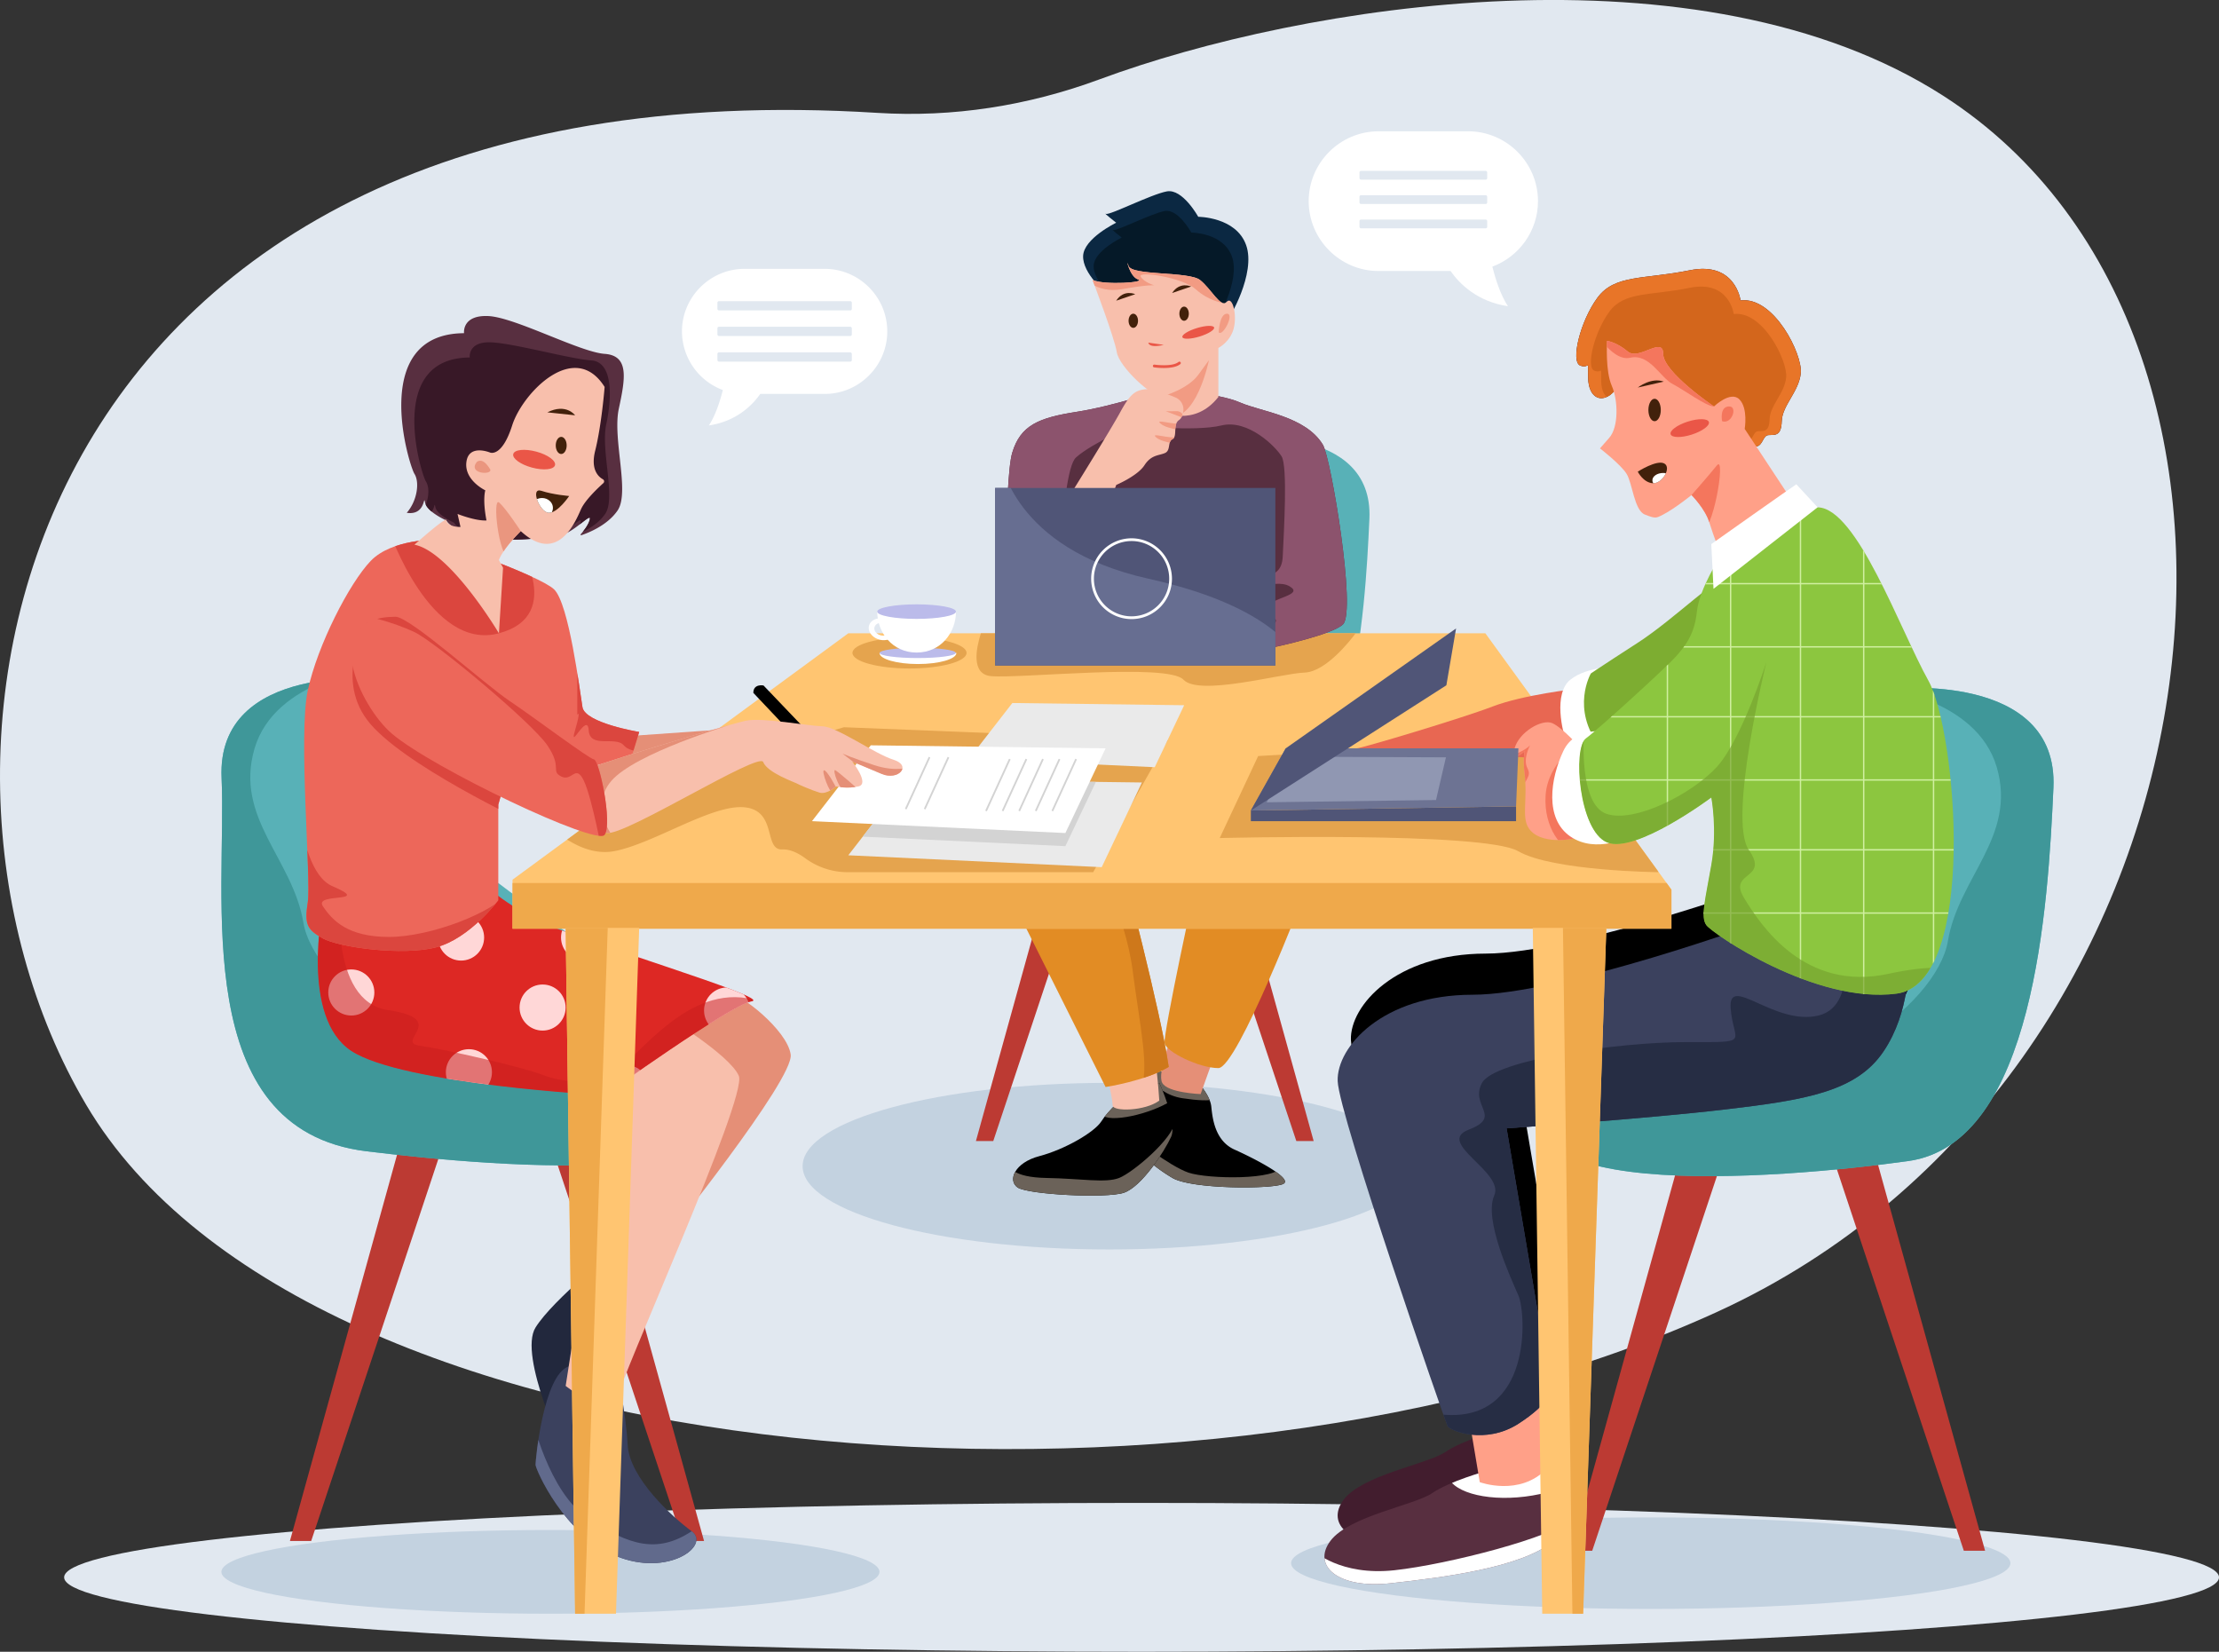 <svg xmlns="http://www.w3.org/2000/svg" xmlns:xlink="http://www.w3.org/1999/xlink" viewBox="0 0 3224.53 2400"><rect x="0" y="0" width="3224.53" height="2400" fill="#333333" stroke="none"/><defs><style>.cls-1{fill:none;}.cls-2{fill:#e87528;}.cls-3{fill:#e1e8f0;}.cls-4{fill:#c3d2e0;}.cls-5{fill:#bc3a33;}.cls-6{fill:#58b1b7;}.cls-7{clip-path:url(#clip-path);}.cls-8{fill:#3f9799;}.cls-9{clip-path:url(#clip-path-2);}.cls-10{fill:#421d2e;}.cls-11{fill:#fff;}.cls-12{fill:#e58f77;}.cls-13{fill:#22283d;}.cls-14{fill:#3b415e;}.cls-15{clip-path:url(#clip-path-3);}.cls-16{fill:#616a8c;}.cls-17{fill:#f8bfac;}.cls-18{fill:#dd2824;}.cls-19{clip-path:url(#clip-path-4);}.cls-20{fill:#ffd7d7;}.cls-21{opacity:0.53;}.cls-22{fill:#c91c1c;}.cls-23{clip-path:url(#clip-path-5);}.cls-24{fill:#6b6259;}.cls-25{fill:#e28c24;}.cls-26{clip-path:url(#clip-path-6);}.cls-27{clip-path:url(#clip-path-7);}.cls-28{fill:#ce781b;}.cls-29{fill:#ffc571;}.cls-30{fill:#e5a44e;}.cls-31{clip-path:url(#clip-path-8);}.cls-32{fill:#efa94b;}.cls-33{fill:#e86752;}.cls-34{fill:#7dad31;}.cls-35{fill:#ffa088;}.cls-36{clip-path:url(#clip-path-9);}.cls-37{fill:#f4765d;}.cls-38{fill:#582f40;}.cls-39{clip-path:url(#clip-path-10);}.cls-40{clip-path:url(#clip-path-11);}.cls-41{fill:#262d44;}.cls-42{fill:#8cc63f;}.cls-43{clip-path:url(#clip-path-12);}.cls-44{fill:#d0efa0;}.cls-45{opacity:0.67;}.cls-46{fill:#76a32e;}.cls-47{fill:#301622;}.cls-48{clip-path:url(#clip-path-13);}.cls-49{fill:#d3661c;}.cls-50{clip-path:url(#clip-path-14);}.cls-51{fill:#42210b;}.cls-52{fill:#ea5647;}.cls-53{clip-path:url(#clip-path-15);}.cls-54{fill:#505577;}.cls-55{fill:#6d7393;}.cls-56{fill:#9097b2;}.cls-57{fill:#eaeaea;}.cls-58{fill:#d3d3d3;}.cls-59{clip-path:url(#clip-path-16);}.cls-60{clip-path:url(#clip-path-17);}.cls-61{fill:#ed675a;}.cls-62{clip-path:url(#clip-path-18);}.cls-63{fill:#db463e;}.cls-64{clip-path:url(#clip-path-20);}.cls-65{fill:#381827;}.cls-66{clip-path:url(#clip-path-21);}.cls-67{fill:#ea967f;}.cls-68{clip-path:url(#clip-path-22);}.cls-69{clip-path:url(#clip-path-23);}.cls-70{clip-path:url(#clip-path-24);}.cls-71{fill:#bbbbea;}.cls-72{clip-path:url(#clip-path-25);}.cls-73{fill:#8c536d;}.cls-74{fill:#0b2842;}.cls-75{clip-path:url(#clip-path-26);}.cls-76{fill:#051928;}.cls-77{clip-path:url(#clip-path-27);}.cls-78{fill:#f29b83;}.cls-79{clip-path:url(#clip-path-28);}.cls-80{clip-path:url(#clip-path-29);}.cls-81{fill:#676e91;}</style><clipPath id="clip-path"><path class="cls-1" d="M2748.31,1000.86s243.33-26.43,235.61,143.73-27.65,516.79-210.81,542.39-667,67.53-505.66-135S2794.66,1250.89,2748.31,1000.86Z"/></clipPath><clipPath id="clip-path-2"><path class="cls-1" d="M557.61,986.7S314.28,960.27,322,1130.43s-48.54,510.89,210.81,542.39c183.59,22.3,667,67.53,505.66-135S511.26,1236.73,557.61,986.7Z"/></clipPath><clipPath id="clip-path-3"><path class="cls-1" d="M895.35,1985.41s14.16,65.81,16.74,114,65,104.86,93,125.46-33.8,67-109.76,36.05-117-126.15-117.1-132.6,11.24-130.06,48.08-142.93S895.35,1985.41,895.35,1985.41Z"/></clipPath><clipPath id="clip-path-4"><path class="cls-1" d="M469.17,1318.45S436,1478.11,510.5,1527s368.11,64.38,368.11,64.38,182.83-131.33,213.73-136.48-250.23-87.24-309.23-117-86.75-59.77-86.75-59.77Z"/></clipPath><clipPath id="clip-path-5"><path class="cls-1" d="M1741.27,1573.39s17.17,18,18.89,34.34,5,49.78,33.86,62.66,85.45,42.06,70.86,49.78-132.45,8.09-161.07-8.6a231.84,231.84,0,0,1-47.52-36.89s3.25-99,18.29-113.12S1741.27,1573.39,1741.27,1573.39Z"/></clipPath><clipPath id="clip-path-6"><path class="cls-1" d="M1633.12,1594s-22.32,18.89-32.62,35.19-54.08,41.21-90.13,50.65-46.35,35.19-31.76,45.49,128.76,16.31,154.51,7.73,59.22-60.36,68.67-81.25-17.17-78.41-17.17-78.41Z"/></clipPath><clipPath id="clip-path-7"><path class="cls-1" d="M1461.45,1289.27l145.13,290.13s57.44-8.58,91.77-29.19c-12-82.4-66.95-290.23-66.95-290.23Z"/></clipPath><clipPath id="clip-path-8"><polygon class="cls-1" points="744.77 1278.16 1232.71 920.17 2158.44 920.17 2428.83 1292.7 2428.83 1349.36 744.77 1349.36 744.77 1278.16"/></clipPath><clipPath id="clip-path-9"><path class="cls-1" d="M2301.74,1212.88c-10.64,7.72-66,16.73-81.5-11.59-8.83-16.19-.27-41.83-4.86-78-2.56-20.15.27-32,.27-32s-21.16,19.94-14.72-3.89,39.85-43.13,54.71-36.71,41.69,36.71,41.69,36.71Z"/></clipPath><clipPath id="clip-path-10"><path class="cls-1" d="M2160.16,2137.34s-53.22,14.53-79,32.16-120.24,33.08-147.68,69.13,10.34,70.38,87.59,61.8,187.12-22.32,235.19-60.09,6.87-104.72,0-120.17S2183.52,2130.1,2160.16,2137.34Z"/></clipPath><clipPath id="clip-path-11"><path class="cls-1" d="M2564,1337.93s-294,107.28-424.46,107.42-197.43,75.68-195.71,125.47,156.22,494.42,159.65,501.28,54.94,27.47,103-3.43,47.41-49.79,47.41-49.79l-64.58-379.4s200.86-13.73,317.6-27.46,190.56-25.75,230-84.12S2773,1399.14,2773,1399.14Z"/></clipPath><clipPath id="clip-path-12"><path class="cls-1" d="M2500.93,806.87s-31.76,48.07-35.19,82.4-18.89,51.5-30.91,65.24S2323.25,1059.23,2304.36,1073s-10.3,133.91,30.9,151.07,151.51-65.23,151.51-65.23,9,46.35,0,97.85-15.88,75.54-7.3,87.56,157.94,115,276.39,99.57,87.56-381.12,46.36-454.94-103.87-251.07-160.95-251.72S2500.93,806.87,2500.93,806.87Z"/></clipPath><clipPath id="clip-path-13"><path class="cls-2" d="M2529.25,436.48s-7.29-57.3-73.81-43.78-109,5.8-134.13,39.92-39.27,92.7-25.1,98.5,10.94-12.24,11.59,18S2328.46,587,2345.16,569s179.59,52.86,179.59,52.86,17.54,28.85,27.44,27,9.25-16,17.62-16.68,18.67,2.79,19.32-20.17,25.1-42.92,27.68-70S2578.18,430.69,2529.25,436.48Z"/></clipPath><clipPath id="clip-path-14"><path class="cls-1" d="M2335.26,495.28c0,2.57-2.57,43.78,6.87,65.24s10,60.08-3.59,75.53L2325,651.5s30.05,23.18,38.63,36.91,11.16,53.22,26.61,59.23,15.82,5.57,26.61,0c16.88-8.72,41.2-28.33,41.2-28.33s19.74,19.75,25.75,39.49,17.17,48.07,17.17,48.07l105.58-75.54-71.25-108.15s5.15-30-7.72-42.92-36.91,10.3-36.91,10.3-73.82-49.79-73.82-76.4-35.19,10.3-51.5-3.43S2335.26,495.28,2335.26,495.28Z"/></clipPath><clipPath id="clip-path-15"><path class="cls-1" d="M2379.9,685.33s27.7-17.81,38.58-11.87-3,29.67-16.82,28.68S2379.9,685.33,2379.9,685.33Z"/></clipPath><clipPath id="clip-path-16"><polygon class="cls-1" points="821.96 1348.23 835.69 2344.74 895.12 2344.74 928.83 1348.23 821.96 1348.23"/></clipPath><clipPath id="clip-path-17"><polygon class="cls-1" points="2227.37 1348.23 2241.11 2344.74 2300.53 2344.74 2334.24 1348.23 2227.37 1348.23"/></clipPath><clipPath id="clip-path-18"><path class="cls-1" d="M634,784.14S569.6,782.83,538.7,815s-77.26,122.32-91.42,188,5.15,275.54,0,307.73-1.29,39.91,21.89,52.79,115.88,25.75,164.81,12.87,90.12-68.24,90.12-68.24V1169.1l34.77-123.61s63.09,76,95.28,69.53,64.38-18,64.38-18l10.3-33.48s-78.55-12.88-82.41-36-19.54-150.65-41.31-171.25S634,784.14,634,784.14Z"/></clipPath><clipPath id="clip-path-20"><path class="cls-1" d="M674.32,484.12s-3.43-26.61,35.19-24.89,133,52.36,169.1,54.93,30,36,20.6,79.82,16.31,121-1.71,147.65c-14.91,22-43.33,32.86-52.71,36a.85.85,0,0,1-.9-1.38c3.78-4.22,11.35-13.43,13.26-21.7,2.58-11.16-24.11,20.9-45.49,24-140.77,20.6-163.09-22.32-163.09-22.32s-28.33-12.53-30.9-26,1.71,19.19-26.61,14.88c15.45-17.69,18.88-44.66,11.16-56.68S535.26,485,674.32,484.12Z"/></clipPath><clipPath id="clip-path-21"><path class="cls-1" d="M878.61,562.23s-4.29,54.94-13.73,92.71c-6.75,27,4.31,37.57,11.17,41.42a3.48,3.48,0,0,1,.7,5.63c-8.26,7.42-26.56,24.78-32.47,37.92-7.73,17.17-33.48,81.55-87.56,31.76C729.25,799.14,725,813.73,725,813.73l6,11.16-6,95.28S654.58,801.72,602.22,791.42c51.5-45.5,46.35-35.2,46.35-35.2s1.71,9.45,20.6,9.45l-4.29-18.89s25.75,10.3,42.06,9.44c-6-30.9-1.72-43.77-1.72-43.77s-30.9-14.6-27.47-41.21,34.34-13.73,34.34-13.73,17.16,7.73,32.19-39.48S834.83,492.7,878.61,562.23Z"/></clipPath><clipPath id="clip-path-22"><path class="cls-1" d="M827.11,720.68s-23.44-1.87-40.32-7.5S784,744.12,797.1,745.06,827.11,720.68,827.11,720.68Z"/></clipPath><clipPath id="clip-path-23"><path class="cls-1" d="M835.69,1124.46c11.86-9.19,224-72.1,248.07-77.25s91,7.68,111.59,8.13,75.54,39.94,103,48.52,6.87,30.9-17.16,20.6-42.71-17.81-42.71-17.81,25.75,32.19,9,36-32.84,0-32.84,0-12.87,12.24-23.82,9-31.54-12.24-33.47-13.52-42.49-15.45-48.29-30.9S909,1214.16,882.22,1210.3,835.69,1124.46,835.69,1124.46Z"/></clipPath><clipPath id="clip-path-24"><path class="cls-1" d="M574.75,896.14c21,0,129.18,97.85,165.66,122.31s115,83.7,122.75,85,27,92.71,15.45,109.45-249.78-96.48-309-146.79C522.39,1026,462,896.15,574.75,896.14Z"/></clipPath><clipPath id="clip-path-25"><path class="cls-1" d="M1691.09,565.47s-71.51,24.31-126.45,32.89-81.68,19.24-93.75,59.58-9.13,272.18-9.13,272.18l391.53,9.79s83-17.72,98.28-32.75c19.64-19.25-17.49-241.53-29.18-260.9-25.32-42-90.13-48-121-61.71S1691.09,565.47,1691.09,565.47Z"/></clipPath><clipPath id="clip-path-26"><path class="cls-1" d="M1782.47,466.09c3.44-1.71,42.92-68.67,28.33-109.87s-69.59-41.2-69.59-41.2-22.68-41.2-45.65-36.91-83.51,35.19-88.43,32.62S1622,323.61,1622,323.61s-47.21,22.86-48.07,48.34,33.24,53.78,33.24,53.78Z"/></clipPath><clipPath id="clip-path-27"><path class="cls-1" d="M1587.62,406.87s31.76,83.26,35.2,104.72,51.5,66.09,66.09,64.38v22.31s46.35,23.18,81.55-21.46V505.58s17.16-8.58,22.31-28.33-1.71-48.07-10.3-38.62-22.31-18.89-38.62-31.76-99.57-6-103.87-20.6.86,15.45,13.74,19.74S1605.65,414.59,1587.62,406.87Z"/></clipPath><clipPath id="clip-path-28"><path class="cls-1" d="M1560.28,710.81s53.31-85.74,67.21-111.25,20.86-32.45,37.09-34c10.67-1,31,6.66,43.72,12a18.67,18.67,0,0,1,11.24,19.52c-.67,5.32-2.38,10.66-6.29,13.26-9.27,6.19-2,23.86-9.48,27.77s-2,16.27-11,20.14-19.73,2.31-29.78,17.77-40.94,28.58-40.94,28.58l-8.5,22.41Z"/></clipPath><clipPath id="clip-path-29"><rect class="cls-1" x="1446.05" y="709.01" width="407.24" height="257.94"/></clipPath></defs><g id="Layer_2" data-name="Layer 2"><g id="_10" data-name="10"><ellipse class="cls-3" cx="1658.87" cy="2291.85" rx="1565.67" ry="108.15"/><ellipse class="cls-4" cx="799.86" cy="2283.91" rx="478.14" ry="60.83"/><ellipse class="cls-4" cx="2398.78" cy="2271.27" rx="522.65" ry="66.5"/><path class="cls-3" d="M1275,164c109.24,6.82,218.59-10.11,323.2-48.85,293.69-108.77,872.28-202.82,1225.6,24,554.46,356,417.79,1426.66-330,1767.69S448.08,2151.5,125.3,1605.37C-184.26,1081.61,36.78,86.67,1275,164Z"/><ellipse class="cls-4" cx="1611.88" cy="1694.42" rx="445.57" ry="121.03"/><polygon class="cls-5" points="2658.01 1665.24 2853.72 2253.22 2884.62 2253.22 2721.53 1665.24 2658.01 1665.24"/><polygon class="cls-5" points="2509.44 1665.24 2313.73 2253.22 2282.83 2253.22 2445.92 1665.24 2509.44 1665.24"/><path class="cls-6" d="M2748.31,1000.86s243.33-26.43,235.61,143.73-27.65,516.79-210.81,542.39-667,67.53-505.66-135S2794.66,1250.89,2748.31,1000.86Z"/><g class="cls-7"><path class="cls-8" d="M2717.24,999.37c12.87-2.8,154.94,14.67,184.34,115.38s-55.59,159.93-71,252.63-202.12,242-401.71,179-149.56-240.77-149.56-240.77l-76.2,414.59s429.75,110.83,438.2,105.21,385-160.14,385-160.14,157.08-517.8,146.78-532.72S3062.3,878.11,3062.3,878.11l-309,42.06Z"/></g><polygon class="cls-5" points="1724.14 1178.42 1883.75 1657.96 1908.95 1657.96 1775.94 1178.42 1724.14 1178.42"/><polygon class="cls-5" points="1602.97 1178.42 1443.35 1657.96 1418.15 1657.96 1551.16 1178.42 1602.97 1178.42"/><path class="cls-6" d="M1797.78,636.57S1996.24,615,1989.94,753.79s-22.55,421.48-171.93,442.36S1274,1251.22,1405.6,1086,1835.59,840.48,1797.78,636.57Z"/><polygon class="cls-5" points="647.91 1651.08 452.2 2239.06 421.3 2239.06 584.39 1651.08 647.91 1651.08"/><polygon class="cls-5" points="796.48 1651.08 992.19 2239.06 1023.09 2239.06 860 1651.08 796.48 1651.08"/><path class="cls-6" d="M557.61,986.7S314.28,960.27,322,1130.43s-48.54,510.89,210.81,542.39c183.59,22.3,667,67.53,505.66-135S511.26,1236.73,557.61,986.7Z"/><g class="cls-9"><path class="cls-8" d="M554.17,972.44c-12.87-2.8-154.94,14.67-184.34,115.38s55.59,159.93,71,252.63,202.12,242,401.72,179,149.56-240.77,149.56-240.77l76.19,414.59s-429.75,110.83-438.2,105.21-385-160.14-385-160.14S88.08,1120.51,98.38,1105.59,209.11,851.18,209.11,851.18l309,42.06Z"/></g><path class="cls-10" d="M2179.37,2077.57s-53.22,14.53-79,32.16-120.24,33.08-147.67,69.13,10.33,70.38,87.58,61.8,187.13-22.32,235.2-60.09,6.86-104.72,0-120.17S2202.74,2070.33,2179.37,2077.57Z"/><path class="cls-11" d="M2153.62,1998.6l15.91,95.21s57.91,21.53,97.39-19.67c0-68.67-18.88-120.17-18.88-120.17Z"/><path d="M2204.72,2101.43h-1.33a111.63,111.63,0,0,1-34.56-5.74l-1.08-.4-16.35-97.84,97.76-46.22.76,2.06c.19.52,19,52.62,19,120.86v.8l-.55.58C2257,2087.39,2236.76,2101.43,2204.72,2101.43Zm-33.42-9.13c8,2.59,58.47,17,93.62-19-.13-59.49-14.63-106.37-18-116.6l-91,43Z"/><path d="M2583.23,1278.16s-294,107.28-424.46,107.42-197.43,75.68-195.71,125.47,156.22,494.42,159.66,501.28,54.93,27.47,103-3.43,47.41-49.78,47.41-49.78l-64.58-379.4s200.86-13.74,317.6-27.47,190.56-25.75,230-84.12,36.06-128.76,36.06-128.76Z"/><path class="cls-12" d="M1061.44,1445.35c12.42-3.3,82.41,50.79,87.56,86.84s-185.41,273-185.41,273L855.44,1928.76l10.3-100.43,139.37-265.24L961,1496.14Z"/><path class="cls-13" d="M895.35,1815.45s-91.28,72.1-117.1,113.31S822,2115.27,822,2115.27l73.16-176.21Z"/><path class="cls-14" d="M895.35,1985.41s14.16,65.81,16.74,114,65,104.86,93,125.46-33.8,67-109.76,36.05-117-126.15-117.1-132.6,11.24-130.06,48.08-142.93S895.35,1985.41,895.35,1985.41Z"/><g class="cls-15"><path class="cls-16" d="M772.5,2057.51s23.71,110.73,82.94,149.36,99.69,50.89,149.67,18,52.47,29.62,52.47,29.62-59.23,47.64-74.68,51.5S755,2250.64,747.28,2245.49s-36-74.67-36-74.67Z"/></g><path class="cls-17" d="M966.16,1475.54s93.79,56.65,107.41,87.55S899.21,2006,895.35,2036.91,822,2013.73,822,2013.73s46.35-309.28,73.39-361.93,9-50.08-42.49-86.13S966.16,1475.54,966.16,1475.54Z"/><path class="cls-18" d="M469.17,1318.45S436,1478.11,510.5,1527s368.11,64.38,368.11,64.38,182.83-131.33,213.73-136.48-250.23-87.24-309.23-117-86.75-59.77-86.75-59.77Z"/><g class="cls-19"><circle class="cls-20" cx="670.03" cy="1362.23" r="33.48"/><circle class="cls-20" cx="848.75" cy="1362.23" r="33.48"/><circle class="cls-20" cx="788.48" cy="1463.95" r="33.48"/><circle class="cls-20" cx="681.39" cy="1557.94" r="33.48"/><circle class="cls-20" cx="909.78" cy="1581.12" r="33.48"/><circle class="cls-20" cx="1056.57" cy="1468.26" r="33.48"/><circle class="cls-20" cx="510.5" cy="1442.06" r="33.48"/><g class="cls-21"><path class="cls-22" d="M492.19,1291.75c3.71,1.74-16.58,163.19,72.26,176.06s9,46.35,45.06,51.5,149.36,30.9,179,42.49,80.38,18,121.3-18,120.76-136.48,221.19-76-235.62,184-235.62,184-101.72,13.91-128.76,15.39-339.91-144-354.07-151.74,8.78-121,8.78-121S457.13,1275.34,492.19,1291.75Z"/></g></g><path d="M1741.27,1573.39s17.17,18,18.89,34.34,5,49.78,33.86,62.66,85.45,42.06,70.86,49.78-132.45,8.09-161.07-8.6a231.84,231.84,0,0,1-47.52-36.89s3.25-99,18.29-113.12S1741.27,1573.39,1741.27,1573.39Z"/><g class="cls-23"><path class="cls-24" d="M1645.88,1651.8s53.43,42.62,81.28,52.06,130,11.16,135.14-9.44,33.48,30.87,33.48,30.87l-48.07,29.22-166.52-17.36-50.65-47.88Z"/><path class="cls-24" d="M1656.29,1544.69s17.16,44.15,61.81,51,66,2.71,61.8-17.17-55.76-55.36-55.76-55.36h-51Z"/></g><path class="cls-12" d="M1767,1528.76c-1.71,2.57-22.31,60.94-22.31,60.94s-48-1.8-55.8-16.31,14.9-70.39,14.9-70.39Z"/><path class="cls-25" d="M1738.7,1278.16s-48.79,224.64-46.36,237.55,50.65,36.22,78.12,36.22,125.32-254.08,125.32-254.08Z"/><path d="M1633.12,1594s-22.32,18.89-32.62,35.19-54.08,41.21-90.13,50.65-46.35,35.19-31.76,45.49,128.76,16.31,154.51,7.73,59.22-60.36,68.67-81.25-17.17-78.41-17.17-78.41Z"/><g class="cls-26"><path class="cls-24" d="M1467.45,1694.42s2.58,16.27,53.22,17.15,85.84,7.7,105.58,0,78.11-56.63,81.55-82.39,19.36,37.77,19.36,37.77l-55.42,91.85s-76,7.72-90.37,7.72-123.36-24-123.36-24Z"/><path class="cls-24" d="M1596.12,1593.66c1,2.71-11.21,29.8,20.41,30.9s92.22-20.23,100.24-40-26.8-50.38-26.8-50.38l-71.13,25Z"/></g><path class="cls-17" d="M1607.13,1554.51s9.68,42.06,9.68,51.5,47.21,8.58,67.81-6.87c-3.43-55.79-13.73-115-13.73-115Z"/><path class="cls-25" d="M1461.45,1289.27l145.13,290.13s57.44-8.58,91.77-29.19c-12-82.4-66.95-290.23-66.95-290.23Z"/><g class="cls-27"><path class="cls-28" d="M1588,1238.63s47.44,90.13,57.86,171.24,26.07,147.53,10.41,174.85,33.24,9.27,47.52,10.56,16.86-143.08,9.14-149.93-53.57-224.73-53.57-224.73Z"/></g><polygon class="cls-29" points="2428.83 1292.7 2428.83 1349.36 744.78 1349.36 744.78 1278.15 824.17 1219.91 929.08 1142.94 1232.71 920.16 2158.44 920.16 2268.81 1072.25 2409.2 1265.66 2428.83 1292.7"/><path class="cls-30" d="M1696.93,1075.42l-108.36,191.87H1231.13a104,104,0,0,1-61.35-20.54c-9.59-7-21.33-13-33.07-12.55-27.37,1.16-7-56.09-54.38-61.16s-132.85,53.15-190.12,63.73c-25.19,4.64-49.14-4.81-68-16.86l104.91-77,297.3-86.24Z"/><path class="cls-30" d="M2410,1267.29s-154.07-1.62-203.87-30.52-433.7-19.08-433.7-19.08l55.85-119.15,440.53-26.29,140.39,193.42Z"/><g class="cls-31"><rect class="cls-32" x="724.1" y="1283.04" width="1741.63" height="231.14"/></g><path class="cls-33" d="M2290.59,1000.86s-77.22,8.58-121.85,25.75-190.56,60.74-197.43,60.74,323.51,17.31,323.51,17.31Z"/><path class="cls-11" d="M2349,969.1s-42.16-1.29-67,18.45-12.17,76-4.37,94,71.33,23.13,71.33,23.13Z"/><path class="cls-34" d="M2514.92,836.05c-14.85-3.43-81.8,63.52-135,97.86-13.85,8.93-25.11,16.24-34.18,22.16-25.79,16.83-34,22.47-34,22.47S2282,1030,2325,1085c15.25,19.51,157.08-87.56,161.81-94.42S2514.92,836.05,2514.92,836.05Z"/><path class="cls-35" d="M2301.74,1212.88c-10.64,7.72-66,16.73-81.5-11.59-8.83-16.19-.27-41.83-4.86-78-2.56-20.15.27-32,.27-32s-21.16,19.94-14.72-3.89,39.85-43.13,54.71-36.71,41.69,36.71,41.69,36.71Z"/><g class="cls-36"><path class="cls-37" d="M2294.82,1079s-45.61,28.29-48.83,76.57,25.25,79.21,38.38,79.21,67.85-25.13,67.85-25.13L2336.12,1079Z"/><path class="cls-37" d="M2193.85,1091.24s-1.08,9,12.66,2.54,16.95-11,16.95-11-10.94,20-3.86,33.48-5.8,14.81-7.08,36.69S2193.85,1091.24,2193.85,1091.24Z"/></g><path class="cls-38" d="M2160.16,2137.34s-53.22,14.53-79,32.16-120.24,33.08-147.68,69.13,10.34,70.38,87.59,61.8,187.12-22.32,235.19-60.09,6.87-104.72,0-120.17S2183.52,2130.1,2160.16,2137.34Z"/><g class="cls-39"><path class="cls-11" d="M1909,2253.22s38.33,36.91,117.3,28.33,233.45-49,254.55-73,24.08,7.75,24.08,7.75l-94.61,113.34H1888.91Z"/><ellipse class="cls-11" cx="2210.27" cy="2127.61" rx="108.06" ry="47.22" transform="translate(-242.56 284.88) rotate(-6.99)"/></g><path class="cls-35" d="M2134.4,2058.37l15.91,95.2s57.91,21.54,97.4-19.66c0-68.67-18.88-120.18-18.88-120.18Z"/><path class="cls-14" d="M2564,1337.93s-294,107.28-424.46,107.42-197.43,75.68-195.71,125.47,156.22,494.42,159.65,501.28,54.94,27.47,103-3.43,47.41-49.79,47.41-49.79l-64.58-379.4s200.86-13.73,317.6-27.46,190.56-25.75,230-84.12S2773,1399.14,2773,1399.14Z"/><g class="cls-40"><path class="cls-41" d="M2673.46,1337.93s33.48,122.16-30.9,137.61-131.66-61.81-127.64-10.3,32.36,48.92-65.49,48.92-277.46,25.75-295.81,59.23,30.57,48.93-19.22,67.93c-49.41,18.86,52.37,61.3,36.91,95.83s24,119.5,35.2,145.25,20.51,184-109.06,173.1-54.89,93.25-54.89,93.25,317.31-69.3,325.32-75.79,91.85-293.56,104.72-298.71,272-26,272-26,119.45-247.87,116.87-264.18-22.39-130-22.39-130Z"/></g><path class="cls-11" d="M2342.13,1064.38s-51.5-13.24-70.39,26.86-27.46,98.46,10.3,124.21,85.84,0,85.84,0Z"/><path class="cls-42" d="M2500.93,806.87s-31.76,48.07-35.19,82.4-18.89,51.5-30.91,65.24S2323.25,1059.23,2304.36,1073s-10.3,133.91,30.9,151.07,151.51-65.23,151.51-65.23,9,46.35,0,97.85-15.88,75.54-7.3,87.56,157.94,115,276.39,99.57,87.56-381.12,46.36-454.94-103.87-251.07-160.95-251.72S2500.93,806.87,2500.93,806.87Z"/><g class="cls-43"><path class="cls-44" d="M3139.7,940.91H2348V847.07h791.7Zm-789.7-2h787.7V849.07H2350Z"/><path class="cls-44" d="M3058.15,1134.27h-791.7v-93.84h791.7Zm-789.7-2h787.7v-89.84h-787.7Z"/><path class="cls-44" d="M2976.59,1327.63h-791.7v-93.84h791.7Zm-789.7-2h787.7v-89.84h-787.7Z"/><path class="cls-44" d="M2902.58,1582.07h-93.85V790.36h93.85Zm-91.85-2h89.85V792.36h-89.85Z"/><path class="cls-44" d="M2709.22,1500.51h-93.85V708.81h93.85Zm-91.85-2h89.85V710.81h-89.85Z"/><path class="cls-44" d="M2515.86,1419H2422V627.26h93.85Zm-91.85-2h89.85V629.26H2424Z"/><g class="cls-45"><path class="cls-46" d="M2301.74,1065.3s-8,102.94,32.5,117.1,124.63-28.75,160.68-68.24,72-152.52,72-152.52-56.57,229-25.67,273.15-30.9,30.45-6.87,69.93S2622,1441.25,2743.85,1415s111.8,15,111.8,15-131.16,73.2-147.43,81-342-60.71-349.76-65.72-67.87-173.25-67.87-173.25l-23.14-138.83Z"/></g></g><path class="cls-47" d="M2529.25,436.48s-7.29-57.3-73.81-43.78-109,5.8-134.13,39.92-39.27,92.7-25.1,98.5,10.94-12.24,11.59,18S2328.46,587,2345.16,569s179.59,52.86,179.59,52.86,17.54,28.85,27.44,27,9.25-16,17.62-16.68,18.67,2.79,19.32-20.17,25.1-42.92,27.68-70S2578.18,430.69,2529.25,436.48Z"/><path class="cls-2" d="M2529.25,436.48s-7.29-57.3-73.81-43.78-109,5.8-134.13,39.92-39.27,92.7-25.1,98.5,10.94-12.24,11.59,18S2328.46,587,2345.16,569s179.59,52.86,179.59,52.86,17.54,28.85,27.44,27,9.25-16,17.62-16.68,18.67,2.79,19.32-20.17,25.1-42.92,27.68-70S2578.18,430.69,2529.25,436.48Z"/><g class="cls-48"><path class="cls-49" d="M2519.42,456.29s-6.34-49.84-64.2-38.08-94.82,5-116.66,34.72-34.16,80.63-21.84,85.67,9.52-10.64,10.08,15.68,18,32.91,32.5,17.29,156.2,46,156.2,46,15.26,25.1,23.87,23.47,8.05-13.95,15.33-14.51,16.24,2.43,16.8-17.54,21.84-37.33,24.08-60.85S2562,451.25,2519.42,456.29Z"/></g><path class="cls-35" d="M2335.26,495.28c0,2.57-2.57,43.78,6.87,65.24s10,60.08-3.59,75.53L2325,651.5s30.05,23.18,38.63,36.91,11.16,53.22,26.61,59.23,15.82,5.57,26.61,0c16.88-8.72,41.2-28.33,41.2-28.33s19.74,19.75,25.75,39.49,17.17,48.07,17.17,48.07l105.58-75.54-71.25-108.15s5.15-30-7.72-42.92-36.91,10.3-36.91,10.3-73.82-49.79-73.82-76.4-35.19,10.3-51.5-3.43S2335.26,495.28,2335.26,495.28Z"/><g class="cls-50"><path class="cls-37" d="M2311.23,470.39s29.18,55.9,57.51,49.41,43.78,28.66,61.8,38.12,48.93,32.64,60.09,32.64-51.5-137.34-51.5-137.34H2331Z"/><path class="cls-37" d="M2502.44,612s-4.09-20.6,9.65-21.46S2516.83,617.17,2502.44,612Z"/><path class="cls-37" d="M2458,719.31s23.18-26.13,36.91-43.11-6,103.2-24,95.47S2458,719.31,2458,719.31Z"/></g><path class="cls-51" d="M2379.9,563.09l37.77-8.58C2399.64,547.64,2379.9,563.09,2379.9,563.09Z"/><ellipse class="cls-51" cx="2404.36" cy="595.71" rx="9.01" ry="16.31"/><ellipse class="cls-52" cx="2455.44" cy="621.89" rx="29.18" ry="9.87" transform="translate(-72.64 779.2) rotate(-17.77)"/><path class="cls-51" d="M2379.9,685.33s27.7-17.81,38.58-11.87-3,29.67-16.82,28.68S2379.9,685.33,2379.9,685.33Z"/><g class="cls-53"><ellipse class="cls-11" cx="2416.92" cy="697.9" rx="15.77" ry="10.69"/></g><path class="cls-11" d="M2610.33,703.69c-3.86,2.23-123.56,86.87-123.56,86.87l3.21,65,151.29-118.46Z"/><polygon class="cls-54" points="1817.67 1193.13 2203.07 1193.13 2203.07 1171.67 1817.67 1177.68 1817.67 1193.13"/><polygon class="cls-55" points="1868.31 1087.35 2206.51 1087.35 2203.07 1171.67 1817.67 1177.68 1868.31 1087.35"/><polygon class="cls-56" points="1874.86 1099.43 2101.17 1100.41 2086.73 1162.43 1840.68 1165.73 1874.86 1099.43"/><polygon class="cls-54" points="1817.67 1177.68 2101.79 995.72 2115.89 913.11 1868.31 1087.35 1817.67 1177.68"/><polygon class="cls-57" points="1659.38 1136.94 1600.95 1259.97 1232.71 1242.72 1253.7 1215.66 1318.18 1132.51 1592.48 1136.06 1659.38 1136.94"/><polygon class="cls-57" points="1720.77 1024.69 1678 1114.74 1603.04 1111.24 1408.49 1102.12 1437.02 1065.35 1471.07 1021.47 1720.77 1024.69"/><polygon class="cls-58" points="1592.48 1136.06 1548.14 1229.46 1253.7 1215.66 1318.18 1132.51 1592.48 1136.06"/><polygon class="cls-11" points="1265.37 1082.93 1179.9 1193.13 1548.14 1210.39 1606.58 1087.35 1265.37 1082.93"/><rect class="cls-58" x="1545.31" y="1099.02" width="2.58" height="83.05" rx="0.5" transform="translate(615.32 -540.38) rotate(24.61)"/><rect class="cls-58" x="1521.22" y="1099.02" width="2.58" height="83.05" rx="0.5" transform="translate(613.13 -530.36) rotate(24.61)"/><rect class="cls-58" x="1497.14" y="1099.02" width="2.58" height="83.05" rx="0.5" transform="translate(610.95 -520.33) rotate(24.61)"/><rect class="cls-58" x="1473.06" y="1099.02" width="2.58" height="83.05" rx="0.5" transform="translate(608.76 -510.3) rotate(24.61)"/><rect class="cls-58" x="1448.97" y="1099.02" width="2.58" height="83.05" rx="0.5" transform="translate(606.57 -500.27) rotate(24.61)"/><rect class="cls-58" x="1359.82" y="1096.32" width="2.58" height="83.05" rx="0.5" transform="translate(597.35 -463.4) rotate(24.61)"/><rect class="cls-58" x="1332.29" y="1096.32" width="2.58" height="83.05" rx="0.5" transform="translate(594.85 -451.94) rotate(24.61)"/><polygon class="cls-29" points="821.96 1348.23 835.69 2344.74 895.12 2344.74 928.83 1348.23 821.96 1348.23"/><g class="cls-59"><polygon class="cls-32" points="776.25 1348.23 789.98 2344.74 849.41 2344.74 883.12 1348.23 776.25 1348.23"/></g><polygon class="cls-29" points="2227.37 1348.23 2241.11 2344.74 2300.53 2344.74 2334.24 1348.23 2227.37 1348.23"/><g class="cls-60"><polygon class="cls-32" points="2271.2 1348.23 2284.94 2344.74 2344.36 2344.74 2378.07 1348.23 2271.2 1348.23"/></g><path class="cls-11" d="M2107.87,393.77c12.89,18.43,38.53,44.35,83.41,51.18-10.85-16.36-18.26-39.88-22.69-57.5,38.63-14.39,66.33-51.7,66.33-95.18h0c0-55.82-45.67-101.5-101.49-101.5H2003.21c-55.82,0-101.5,45.68-101.5,101.5h0c0,55.82,45.68,101.5,101.5,101.5Z"/><rect class="cls-3" x="1975.51" y="248.28" width="185.62" height="12.77" rx="2.17"/><rect class="cls-3" x="1975.51" y="283.64" width="185.62" height="12.77" rx="2.17"/><rect class="cls-3" x="1975.51" y="318.99" width="185.62" height="12.77" rx="2.17"/><path class="cls-11" d="M1104.75,572.37c-11.54,16.5-34.49,39.71-74.67,45.83,9.71-14.65,16.34-35.71,20.31-51.49A91.21,91.21,0,0,1,991,481.51h0c0-50,40.89-90.87,90.87-90.87h116.58c50,0,90.87,40.89,90.87,90.87h0c0,50-40.89,90.86-90.87,90.86Z"/><rect class="cls-3" x="1042.49" y="437.58" width="195.34" height="13.44" rx="2.17" transform="translate(2280.32 888.6) rotate(180)"/><rect class="cls-3" x="1042.49" y="474.79" width="195.34" height="13.44" rx="2.17" transform="translate(2280.32 963.01) rotate(180)"/><rect class="cls-3" x="1042.49" y="512" width="195.34" height="13.44" rx="2.17" transform="translate(2280.32 1037.43) rotate(-180)"/><path d="M1094.71,1006.73l54.93,58.08,28.76,3.29L1109.52,996S1094.71,993,1094.71,1006.73Z"/><polygon class="cls-12" points="927.28 1068.54 1114.88 1055.34 1098.78 1080.26 895.35 1123.39 927.28 1068.54"/><path class="cls-61" d="M634,784.14S569.6,782.83,538.7,815s-77.26,122.32-91.42,188,5.15,275.54,0,307.73-1.29,39.91,21.89,52.79,115.88,25.75,164.81,12.87,90.12-68.24,90.12-68.24V1169.1l34.77-123.61s63.09,76,95.28,69.53,64.38-18,64.38-18l10.3-33.48s-78.55-12.88-82.41-36-19.54-150.65-41.31-171.25S634,784.14,634,784.14Z"/><g class="cls-62"><path class="cls-63" d="M533.48,905.05s-47.71,77.06,0,140.94,233.11,150.26,233.11,150.26l21.89-68.06Z"/></g><g class="cls-62"><path class="cls-63" d="M565.31,770.82S625.39,946.9,725,920.17s23.7-136.09,23.7-136.09Z"/><path class="cls-63" d="M428,1068.1s-5.15,193.7,54.93,219.45-27.46,8.59-13.73,29.19,36.05,44.63,96.14,44.63,152.68-35.69,175.1-66.07S713,1406,713,1406l-173.39,49.78-149.36-37.6-8.58-175.27Z"/><path class="cls-63" d="M838.86,977.55v61.08s6.27-10.3-3.17,22.31,18-27.46,19.75,0,38.9,7.92,51,22,41.69,6.44,41.69,6.44l22.34-54.88Z"/></g><path class="cls-38" d="M674.32,484.12s-3.43-26.61,35.19-24.89,133,52.36,169.1,54.93,30,36,20.6,79.82,16.31,121-1.71,147.65c-14.91,22-43.33,32.86-52.71,36a.85.85,0,0,1-.9-1.38c3.78-4.22,11.35-13.43,13.26-21.7,2.58-11.16-24.11,20.9-45.49,24-140.77,20.6-163.09-22.32-163.09-22.32s-28.33-12.53-30.9-26,1.71,19.19-26.61,14.88c15.45-17.69,18.88-44.66,11.16-56.68S535.26,485,674.32,484.12Z"/><g class="cls-64"><path class="cls-65" d="M682.61,519.42s-3-23.48,31-22,113.83,24,145.64,26.24,30.07,54,21.74,92.65,14.39,106.8-1.51,130.28c-13.16,19.42-38.23,29-46.51,31.73a.76.76,0,0,1-.8-1.22c3.35-3.72,10-11.85,11.71-19.15,2.27-9.84-21.27,18.45-40.14,21.21-124.21,18.18-143.9-19.69-143.9-19.69s-25-11.06-27.27-23,1.52,16.93-23.48,13.12c13.64-15.6,16.67-39.4,9.85-50S559.91,520.18,682.61,519.42Z"/></g><path class="cls-17" d="M878.61,562.23s-4.29,54.94-13.73,92.71c-6.75,27,4.31,37.57,11.17,41.42a3.48,3.48,0,0,1,.7,5.63c-8.26,7.42-26.56,24.78-32.47,37.92-7.73,17.17-33.48,81.55-87.56,31.76C729.25,799.14,725,813.73,725,813.73l6,11.16-6,95.28S654.58,801.72,602.22,791.42c51.5-45.5,46.35-35.2,46.35-35.2s1.71,9.45,20.6,9.45l-4.29-18.89s25.75,10.3,42.06,9.44c-6-30.9-1.72-43.77-1.72-43.77s-30.9-14.6-27.47-41.21,34.34-13.73,34.34-13.73,17.16,7.73,32.19-39.48S834.83,492.7,878.61,562.23Z"/><g class="cls-66"><path class="cls-67" d="M712.52,682.4s-9.87-18.88-19.75-11.16C679.57,688.68,714.79,690.54,712.52,682.4Z"/><path class="cls-67" d="M756.72,771.67s-21-32.27-31.33-41.46-.86,79.66,15,80.95S756.72,771.67,756.72,771.67Z"/></g><ellipse class="cls-51" cx="815.52" cy="647.21" rx="7.94" ry="12.45"/><path class="cls-51" d="M827.11,720.68s-23.44-1.87-40.32-7.5S784,744.12,797.1,745.06,827.11,720.68,827.11,720.68Z"/><g class="cls-68"><ellipse class="cls-11" cx="787.62" cy="737.98" rx="15.88" ry="14.38"/></g><ellipse class="cls-52" cx="776.18" cy="667.81" rx="12.02" ry="31.4" transform="translate(-70.08 1244.24) rotate(-74.97)"/><path class="cls-17" d="M835.69,1124.46c11.86-9.19,224-72.1,248.07-77.25s91,7.68,111.59,8.13,75.54,39.94,103,48.52,6.87,30.9-17.16,20.6-42.71-17.81-42.71-17.81,25.75,32.19,9,36-32.84,0-32.84,0-12.87,12.24-23.82,9-31.54-12.24-33.47-13.52-42.49-15.45-48.29-30.9S909,1214.16,882.22,1210.3,835.69,1124.46,835.69,1124.46Z"/><g class="cls-69"><path class="cls-12" d="M895.35,1221.89s-41.79-46.6-7.08-87.13,174.24-82,174.24-82l-237.33,62,10.51,63.68S858,1218,866.38,1218.67,895.35,1221.89,895.35,1221.89Z"/><path class="cls-12" d="M1321.65,1114.74s-19.7,7.36-51.11-2.94-46.22-16.74-46.22-16.74,23.82,18.11,25.75,19.68,43,28.61,43,28.61l25.1-10.84Z"/><path class="cls-12" d="M1246.85,1146.66s-27-23.91-32.83-27.45,6.49,33.79,18.69,33.79S1246.85,1146.66,1246.85,1146.66Z"/><path class="cls-12" d="M1215.94,1146.66c-1.28-4-14.8-28.42-18.66-27.45S1205.45,1153,1211,1153,1215.94,1146.66,1215.94,1146.66Z"/></g><path class="cls-61" d="M574.75,896.14c21,0,129.18,97.85,165.66,122.31s115,83.7,122.75,85,27,92.71,15.45,109.45-249.78-96.48-309-146.79C522.39,1026,462,896.15,574.75,896.14Z"/><g class="cls-70"><path class="cls-63" d="M519,896.14c5.15-5.15,53.2,8,83.27,22.27S773,1050,795.35,1082.93s4.29,37,20.17,45.26,21-19.18,33.05,6.57,26.82,106.44,26.82,106.44l38.41-15.45-31.58-136.38L685.41,948.67,572.17,863.52Z"/></g><path class="cls-51" d="M795.35,599.14l40.34,4.29S822.82,585.41,795.35,599.14Z"/><ellipse class="cls-30" cx="1321.65" cy="948.67" rx="82.9" ry="22.63"/><path class="cls-11" d="M1389.78,948.67c0,8.93-25,16.16-55.89,16.16s-55.9-7.23-55.9-16.16Z"/><ellipse class="cls-71" cx="1333.57" cy="948.67" rx="55.27" ry="7.46"/><path class="cls-11" d="M1296.89,905.87a22.89,22.89,0,0,0-10.88-6.56,23.32,23.32,0,0,0-10.43-.58,16.94,16.94,0,0,0-10.1,5.37,12.48,12.48,0,0,0-2.62,4.86c-2.32,8.27,4.28,17.36,14.74,20.31a23.71,23.71,0,0,0,10.35.59,16.52,16.52,0,0,0,1.88-.41c5.21-1.39,9.31-4.74,10.78-9.42a4.31,4.31,0,0,0,.15-.43C1302.09,914.85,1300.49,909.83,1296.89,905.87Zm-9.23,16.83a11.12,11.12,0,0,1-2.49.66,13.77,13.77,0,0,1-5.8-.38c-6.07-1.7-9.91-7-8.56-11.79a8.54,8.54,0,0,1,6.23-5.68l1-.24a13.72,13.72,0,0,1,6.23.31l.06,0h0c6,1.72,9.85,7,8.49,11.76a6.92,6.92,0,0,1-1.07,2.22A8.91,8.91,0,0,1,1287.66,922.7Z"/><path class="cls-11" d="M1332,948.15c35.48,0,57.19-29.37,57.19-59.47H1274.76C1274.76,918.78,1296.48,948.15,1332,948.15Z"/><ellipse class="cls-71" cx="1331.96" cy="888.68" rx="57.2" ry="10.57"/><path class="cls-30" d="M1440,982.4c41.21,3.87,256.85-19.31,279.71,5.15s141.32-9,176.09-10.3c31.13-1.16,67-47.43,74.14-57.09H1425.41C1418.46,941.87,1410.76,979.67,1440,982.4Z"/><path class="cls-38" d="M1801.36,584.55c-30.9-13.73-110.27-19.08-110.27-19.08s-71.51,24.31-126.45,32.89-81.68,19.24-93.75,59.58-9.13,272.18-9.13,272.18l391.53,9.79s83-17.72,98.28-32.75c19.64-19.25-17.49-241.53-29.18-260.9C1897.07,604.3,1832.26,598.28,1801.36,584.55Z"/><g class="cls-72"><path class="cls-73" d="M1987.29,573.72c-13.06-7.72-224.22-58.28-235.81-60.68S1482,569.86,1482,569.86s-64,136.48-56.89,145.49,18.54,193.26,18.54,193.26,54.66,64.25,87.28,25.63c5.55-6.58,8.58-248.07,32.62-269.53s83.35-46.51,83.35-46.51,89.27,9.44,127.9,0,78.54,30.3,87.55,44.89,3.34,108.91,1.63,145.82-36.8,23.61-48.87,40.35,36.85-10.3,58.74,2.57-24.9,16-35.63,31.17,29.19,10.27,11.16,25.6-61.8,52.68-61.8,52.68L1991.72,956l66.2-141.47S2000.35,581.45,1987.29,573.72Z"/></g><path class="cls-74" d="M1741.21,315s-22.68-41.2-45.65-36.91-83.51,35.19-88.43,32.62S1622,323.61,1622,323.61s-47.21,22.86-48.07,48.34,33.24,53.78,33.24,53.78l175.34,40.36c3.44-1.71,42.92-68.66,28.33-109.87S1741.21,315,1741.21,315Z"/><g class="cls-75"><path class="cls-76" d="M1731.19,337.91s-19.25-35-38.73-31.32-70.87,29.86-75,27.68S1630,345.19,1630,345.19s-40.06,19.4-40.78,41,28.2,45.64,28.2,45.64l148.78,34.24c2.91-1.45,36.42-58.26,24-93.22S1731.19,337.91,1731.19,337.91Z"/></g><path class="cls-17" d="M1782.47,438.63c-8.58,9.44-22.31-18.89-38.62-31.76s-99.57-6-103.87-20.6.86,15.45,13.74,19.74-48.07,8.58-66.1.86c0,0,31.76,83.26,35.2,104.72s51.5,66.09,66.09,64.38v22.31s46.35,23.18,81.55-21.46V505.58s17.16-8.58,22.31-28.33S1791.06,429.18,1782.47,438.63Z"/><g class="cls-77"><path class="cls-78" d="M1617.75,352.18s-18.75,8.33-23.26,9.62-20.62,39.92-20.62,39.92,18.05,25.27,56.67,18.43,46.78-5.59,46.78-5.59-15.51-4.48-19.74-12.84,61.16,1.45,79.83,18.43S1776.34,440,1776.34,440s-22.84-65.67-25.41-68.08S1617.75,352.18,1617.75,352.18Z"/><path class="cls-78" d="M1783.12,455.79c-11.14-.13-12.23,27-12.23,27C1776.68,489.91,1794.26,455.93,1783.12,455.79Z"/><path class="cls-78" d="M1688.91,576s-35.84,16.3,6.65,28.33,61.16-80.91,61.16-80.91l-15.51,21.24C1725.7,565.88,1688.91,576,1688.91,576Z"/></g><path class="cls-51" d="M1622,436.91l27.71-9.44S1633.12,419.74,1622,436.91Z"/><path class="cls-51" d="M1703.26,425.73l27.71-9.44S1714.42,408.57,1703.26,425.73Z"/><path class="cls-51" d="M1646.85,455.79c-3.79,0-6.87,4.62-6.87,10.3s3.08,10.3,6.87,10.3,6.87-4.61,6.87-10.3S1650.64,455.79,1646.85,455.79Z"/><path class="cls-51" d="M1720.67,445.49c-3.79,0-6.87,4.62-6.87,10.3s3.08,10.3,6.87,10.3,6.87-4.61,6.87-10.3S1724.46,445.49,1720.67,445.49Z"/><path class="cls-52" d="M1739.33,476.67c-12.72,3.88-22.2,9.79-21.17,13.19s12.2,3,24.93-.87,22.21-9.78,21.17-13.18S1752.06,472.79,1739.33,476.67Z"/><path class="cls-52" d="M1691.09,501.07l-22.35-3.22S1668.74,506.44,1691.09,501.07Z"/><path class="cls-52" d="M1712.53,525.93c-9.07,7.49-34.66,3.89-34.92,3.85a2,2,0,1,0-.57,4,106.55,106.55,0,0,0,14.08.94c8.38,0,18.43-1.1,24-5.67a2,2,0,1,0-2.55-3.08Z"/><path class="cls-17" d="M1708.3,577.59c-12.7-5.37-33-13-43.72-12-16.23,1.55-23.18,8.5-37.09,34s-67.21,111.25-67.21,111.25L1613.59,727l8.5-22.41S1653,691.5,1663,676.05s20.86-13.91,29.78-17.77,3.45-16.23,11-20.14.21-21.58,9.48-27.77c3.91-2.6,5.62-7.94,6.29-13.26A18.67,18.67,0,0,0,1708.3,577.59Z"/><g class="cls-79"><path class="cls-78" d="M1713.8,635.36c-15.88,2.52-42.7-7.68-33.89,0s24.67,7.13,26.6,10.9C1706.51,646.26,1729.68,632.83,1713.8,635.36Z"/><path class="cls-78" d="M1720.25,615.4c-15.88,2.52-42.71-7.67-33.9,0s24.67,7.13,26.6,10.9C1713,626.3,1736.13,612.88,1720.25,615.4Z"/><path class="cls-78" d="M1709.32,597.43c-10.22.31-15.37,0-15.37,0l26.72,10.3S1719.54,597.11,1709.32,597.43Z"/></g><rect class="cls-54" x="1446.05" y="709.01" width="407.24" height="257.94"/><g class="cls-80"><path class="cls-81" d="M1668.74,840.83c-197.43-43.71-214.59-172.59-214.59-172.59l-49.6,58.8V897.53l34.15,103.33H1861l27-39.22S1866.16,884.55,1668.74,840.83Z"/></g><path class="cls-11" d="M1644.32,782.14a58.7,58.7,0,1,0,58.7,58.69A58.77,58.77,0,0,0,1644.32,782.14Zm0,113.39a54.7,54.7,0,1,1,54.7-54.7A54.76,54.76,0,0,1,1644.32,895.53Z"/></g></g></svg>